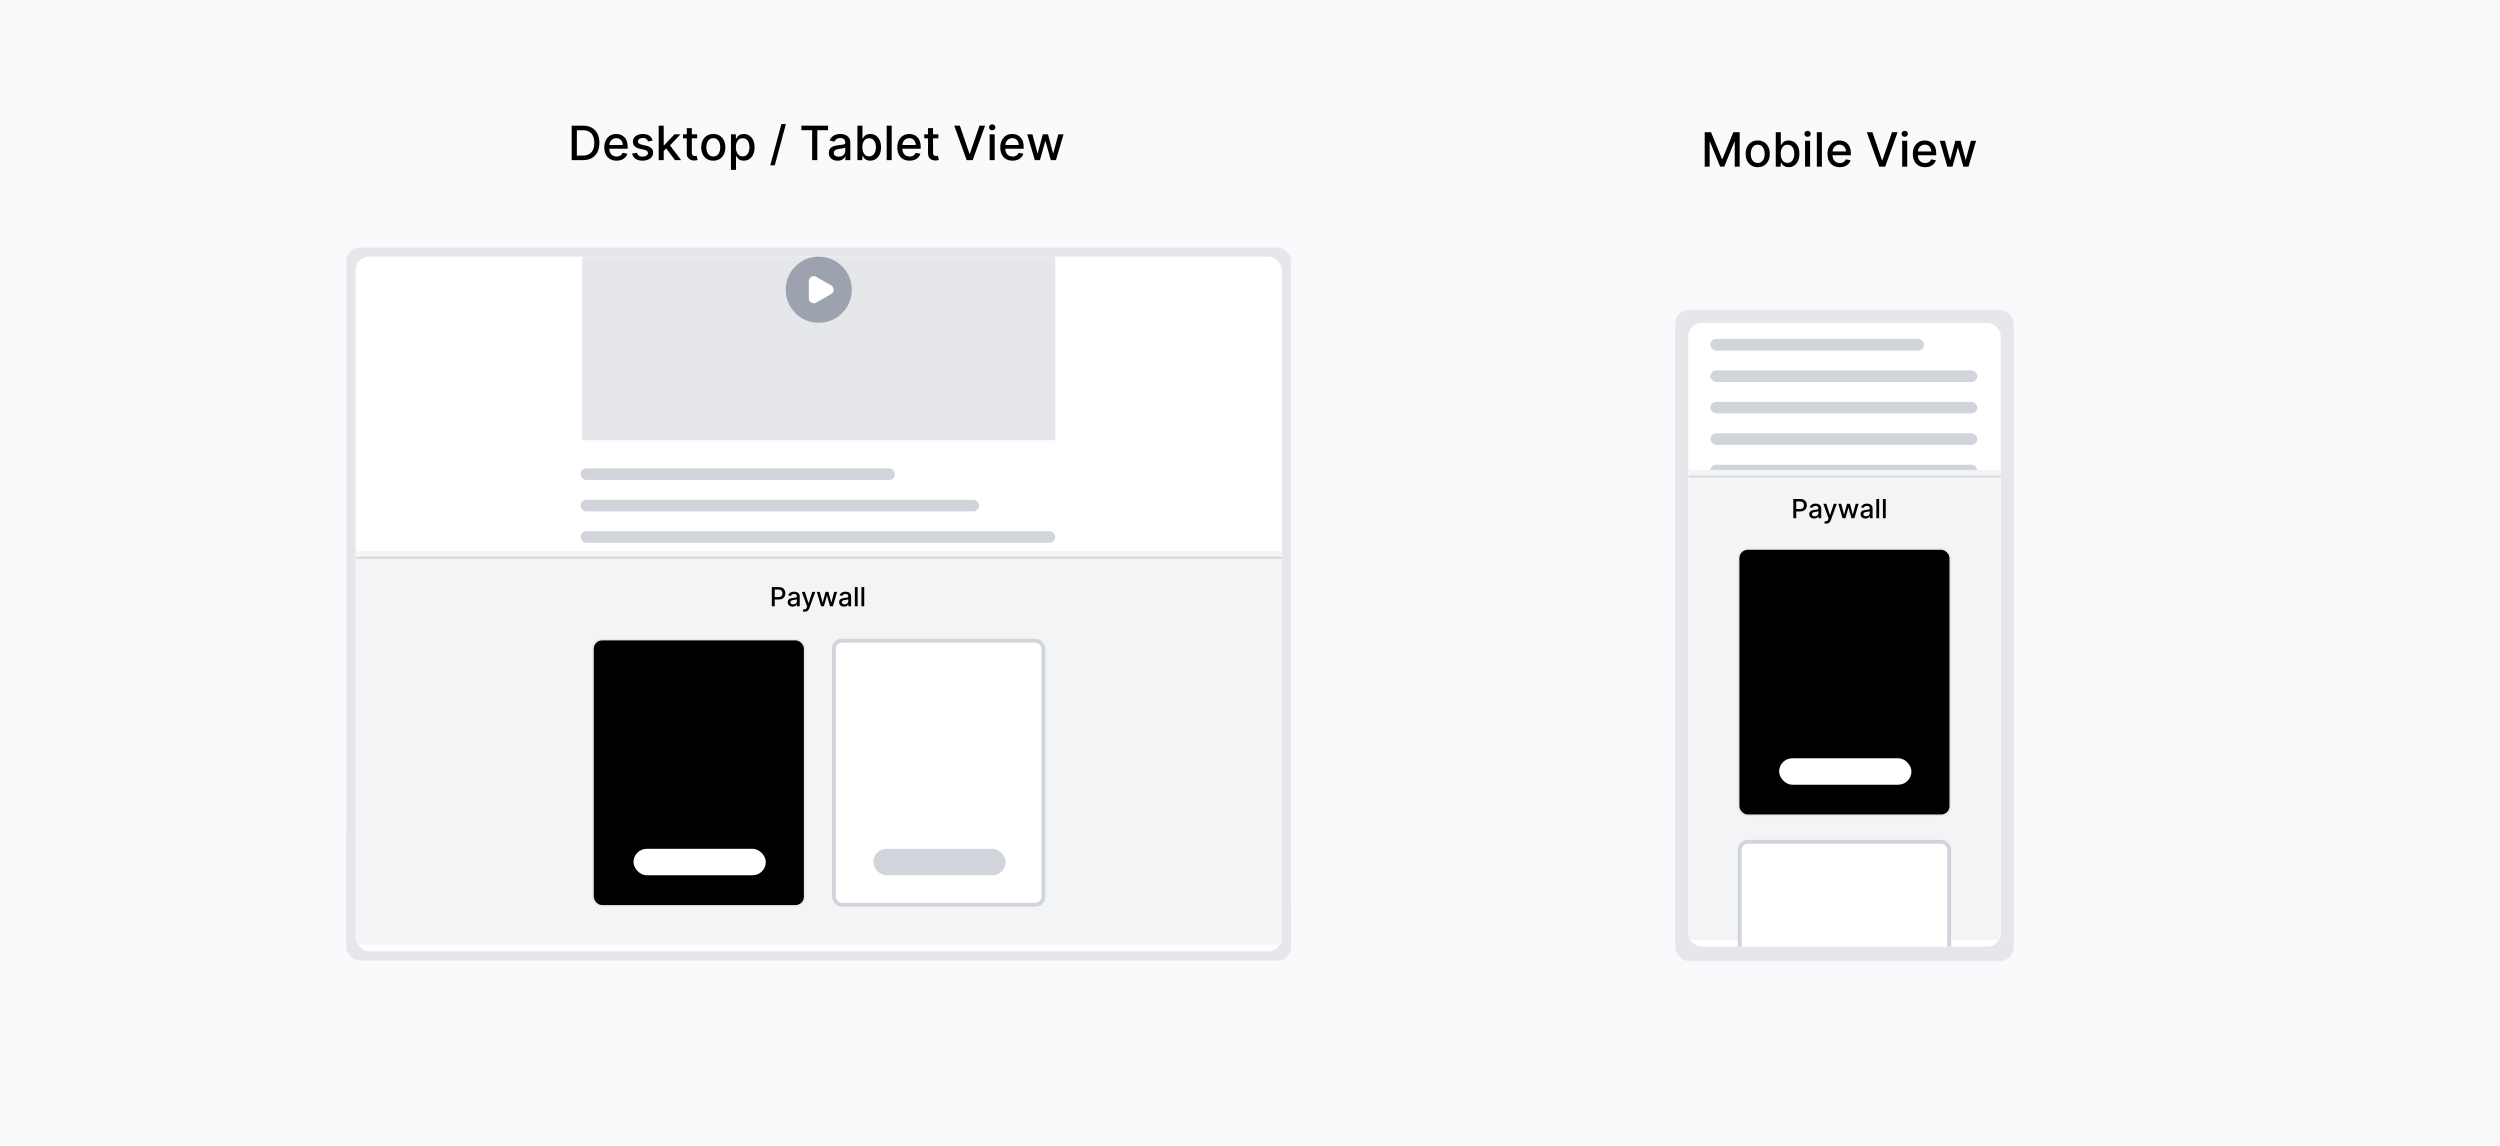 <svg width="1920" height="880" viewBox="0 0 1920 880" fill="none" xmlns="http://www.w3.org/2000/svg">
<rect width="1920" height="880" fill="#F9FAFB"/>
<rect x="266" y="190" width="725.6" height="547.757" rx="10.493" fill="#E5E7EB"/>
<rect x="266.216" y="190.216" width="725.167" height="547.324" rx="10.276" stroke="url(#paint0_linear_3850_883)" stroke-opacity="0.2" stroke-width="0.433"/>
<g clip-path="url(#clip0_3850_883)">
<rect x="273.113" y="197.113" width="711.372" height="533.529" rx="10.385" fill="white"/>
<rect x="445.875" y="359.712" width="241.358" height="8.892" rx="4.446" fill="#D1D5DB"/>
<rect x="445.875" y="383.848" width="306.144" height="8.892" rx="4.446" fill="#D1D5DB"/>
<rect x="445.875" y="407.983" width="364.578" height="8.892" rx="4.446" fill="#D1D5DB"/>
<rect x="445.875" y="432.119" width="364.578" height="8.892" rx="4.446" fill="#D1D5DB"/>
<rect x="445.875" y="456.255" width="364.578" height="8.892" rx="4.446" fill="#D1D5DB"/>
<rect x="445.875" y="480.391" width="364.578" height="8.892" rx="4.446" fill="#D1D5DB"/>
<rect x="445.875" y="504.527" width="364.578" height="8.892" rx="4.446" fill="#D1D5DB"/>
<g filter="url(#filter0_d_3850_883)">
<rect x="273.113" y="428.309" width="711.372" height="302.333" fill="#F3F4F6"/>
</g>
<path d="M273.748 428.309H984.485" stroke="#D1D5DB" stroke-width="1.27"/>
<path d="M592.76 465.634V450.852H598.029C599.179 450.852 600.132 451.061 600.887 451.48C601.643 451.899 602.208 452.471 602.583 453.198C602.959 453.92 603.146 454.733 603.146 455.637C603.146 456.547 602.956 457.365 602.576 458.091C602.201 458.813 601.633 459.386 600.873 459.809C600.117 460.228 599.167 460.437 598.022 460.437H594.398V458.546H597.82C598.546 458.546 599.136 458.421 599.588 458.171C600.04 457.916 600.372 457.569 600.584 457.131C600.796 456.694 600.901 456.196 600.901 455.637C600.901 455.079 600.796 454.584 600.584 454.151C600.372 453.717 600.038 453.378 599.581 453.133C599.128 452.887 598.532 452.765 597.791 452.765H594.99V465.634H592.76ZM608.715 465.879C608.012 465.879 607.377 465.749 606.809 465.489C606.241 465.225 605.791 464.842 605.459 464.342C605.132 463.841 604.969 463.228 604.969 462.501C604.969 461.876 605.089 461.361 605.33 460.957C605.57 460.553 605.895 460.233 606.304 459.997C606.713 459.761 607.17 459.583 607.675 459.463C608.18 459.342 608.695 459.251 609.22 459.188C609.884 459.111 610.423 459.049 610.837 459.001C611.25 458.948 611.551 458.864 611.739 458.748C611.926 458.633 612.02 458.445 612.02 458.185V458.135C612.02 457.504 611.842 457.016 611.486 456.669C611.135 456.323 610.61 456.15 609.913 456.15C609.186 456.15 608.614 456.311 608.195 456.633C607.781 456.951 607.495 457.305 607.336 457.694L605.308 457.232C605.548 456.559 605.9 456.015 606.362 455.601C606.828 455.183 607.365 454.879 607.971 454.692C608.577 454.499 609.215 454.403 609.884 454.403C610.327 454.403 610.796 454.456 611.291 454.562C611.792 454.663 612.258 454.851 612.692 455.125C613.129 455.399 613.488 455.791 613.767 456.301C614.046 456.807 614.186 457.463 614.186 458.272V465.634H612.078V464.118H611.991C611.852 464.397 611.643 464.671 611.363 464.941C611.084 465.21 610.726 465.434 610.288 465.612C609.85 465.79 609.326 465.879 608.715 465.879ZM609.184 464.147C609.78 464.147 610.29 464.029 610.714 463.793C611.142 463.558 611.467 463.25 611.688 462.869C611.914 462.484 612.027 462.073 612.027 461.635V460.206C611.951 460.283 611.801 460.355 611.58 460.423C611.363 460.485 611.116 460.541 610.837 460.589C610.557 460.632 610.286 460.673 610.021 460.711C609.756 460.745 609.535 460.774 609.357 460.798C608.938 460.851 608.556 460.94 608.209 461.065C607.868 461.19 607.593 461.371 607.387 461.606C607.184 461.837 607.083 462.145 607.083 462.53C607.083 463.064 607.281 463.468 607.675 463.743C608.07 464.012 608.573 464.147 609.184 464.147ZM618.027 469.791C617.705 469.791 617.411 469.765 617.147 469.712C616.882 469.664 616.685 469.611 616.555 469.553L617.074 467.785C617.469 467.891 617.82 467.936 618.128 467.922C618.436 467.907 618.708 467.792 618.944 467.575C619.184 467.359 619.396 467.005 619.579 466.514L619.846 465.778L615.79 454.547H618.099L620.907 463.151H621.022L623.83 454.547H626.147L621.578 467.113C621.367 467.691 621.097 468.179 620.77 468.579C620.443 468.983 620.053 469.286 619.601 469.488C619.148 469.69 618.624 469.791 618.027 469.791ZM630.579 465.634L627.316 454.547H629.547L631.719 462.689H631.827L634.007 454.547H636.237L638.403 462.653H638.511L640.669 454.547H642.899L639.644 465.634H637.443L635.191 457.629H635.025L632.773 465.634H630.579ZM648.173 465.879C647.471 465.879 646.836 465.749 646.268 465.489C645.7 465.225 645.25 464.842 644.918 464.342C644.591 463.841 644.428 463.228 644.428 462.501C644.428 461.876 644.548 461.361 644.788 460.957C645.029 460.553 645.354 460.233 645.763 459.997C646.172 459.761 646.629 459.583 647.134 459.463C647.639 459.342 648.154 459.251 648.679 459.188C649.343 459.111 649.882 459.049 650.295 459.001C650.709 458.948 651.01 458.864 651.198 458.748C651.385 458.633 651.479 458.445 651.479 458.185V458.135C651.479 457.504 651.301 457.016 650.945 456.669C650.594 456.323 650.069 456.15 649.372 456.15C648.645 456.15 648.072 456.311 647.654 456.633C647.24 456.951 646.954 457.305 646.795 457.694L644.767 457.232C645.007 456.559 645.359 456.015 645.821 455.601C646.287 455.183 646.824 454.879 647.43 454.692C648.036 454.499 648.674 454.403 649.343 454.403C649.785 454.403 650.255 454.456 650.75 454.562C651.251 454.663 651.717 454.851 652.15 455.125C652.588 455.399 652.947 455.791 653.226 456.301C653.505 456.807 653.644 457.463 653.644 458.272V465.634H651.537V464.118H651.45C651.311 464.397 651.101 464.671 650.822 464.941C650.543 465.21 650.185 465.434 649.747 465.612C649.309 465.79 648.785 465.879 648.173 465.879ZM648.643 464.147C649.239 464.147 649.749 464.029 650.173 463.793C650.601 463.558 650.926 463.25 651.147 462.869C651.373 462.484 651.486 462.073 651.486 461.635V460.206C651.409 460.283 651.26 460.355 651.039 460.423C650.822 460.485 650.575 460.541 650.295 460.589C650.016 460.632 649.745 460.673 649.48 460.711C649.215 460.745 648.994 460.774 648.816 460.798C648.397 460.851 648.015 460.94 647.668 461.065C647.327 461.19 647.052 461.371 646.845 461.606C646.643 461.837 646.542 462.145 646.542 462.53C646.542 463.064 646.74 463.468 647.134 463.743C647.529 464.012 648.032 464.147 648.643 464.147ZM658.677 450.852V465.634H656.519V450.852H658.677ZM663.738 450.852V465.634H661.58V450.852H663.738Z" fill="black"/>
<rect x="455.402" y="491.189" width="162.599" height="204.519" rx="6.987" fill="black" stroke="#E5E7EB" stroke-width="1.27"/>
<rect x="640.461" y="492.054" width="160.87" height="202.79" rx="6.122" fill="white" stroke="#D1D5DB" stroke-width="3"/>
<rect x="670.719" y="651.883" width="101.625" height="20.325" rx="10.162" fill="#D1D5DB"/>
<rect x="486.524" y="651.883" width="101.625" height="20.325" rx="10.162" fill="white"/>
<rect x="447.146" y="197.113" width="363.308" height="141.004" fill="#E5E7EB"/>
<circle cx="628.799" cy="222.519" r="25.406" fill="#9CA3AF"/>
<path d="M638.327 219.219C640.867 220.686 640.867 224.353 638.327 225.819L626.894 232.42C624.353 233.887 621.177 232.053 621.177 229.12L621.177 215.918C621.177 212.985 624.353 211.151 626.894 212.618L638.327 219.219Z" fill="white"/>
</g>
<rect x="1286.6" y="238" width="260" height="500" rx="10.493" fill="#E5E7EB"/>
<rect x="1286.82" y="238.216" width="259.567" height="499.567" rx="10.276" stroke="url(#paint1_linear_3850_883)" stroke-opacity="0.2" stroke-width="0.433"/>
<g clip-path="url(#clip1_3850_883)">
<rect x="1296.6" y="248" width="240" height="479" rx="10.385" fill="white"/>
<rect x="1313.6" y="260.244" width="164" height="9" rx="4.5" fill="#D1D5DB"/>
<rect x="1313.6" y="284.487" width="205" height="8.892" rx="4.446" fill="#D1D5DB"/>
<rect x="1313.6" y="308.623" width="205" height="8.892" rx="4.446" fill="#D1D5DB"/>
<rect x="1313.6" y="332.759" width="205" height="8.892" rx="4.446" fill="#D1D5DB"/>
<rect x="1313.6" y="356.895" width="205" height="8.892" rx="4.446" fill="#D1D5DB"/>
<rect x="1313.6" y="381.03" width="205" height="8.892" rx="4.446" fill="#D1D5DB"/>
<g filter="url(#filter1_d_3850_883)">
<rect x="1296.6" y="366" width="240" height="361" fill="#F3F4F6"/>
</g>
<path d="M1377.27 398V383.218H1382.54C1383.69 383.218 1384.64 383.428 1385.39 383.846C1386.15 384.265 1386.71 384.837 1387.09 385.564C1387.47 386.286 1387.65 387.099 1387.65 388.004C1387.65 388.913 1387.46 389.731 1387.08 390.458C1386.71 391.179 1386.14 391.752 1385.38 392.175C1384.62 392.594 1383.67 392.803 1382.53 392.803H1378.91V390.912H1382.33C1383.05 390.912 1383.64 390.787 1384.09 390.537C1384.55 390.282 1384.88 389.935 1385.09 389.498C1385.3 389.06 1385.41 388.562 1385.41 388.004C1385.41 387.445 1385.3 386.95 1385.09 386.517C1384.88 386.084 1384.54 385.744 1384.09 385.499C1383.64 385.254 1383.04 385.131 1382.3 385.131H1379.5V398H1377.27ZM1393.22 398.245C1392.52 398.245 1391.88 398.115 1391.32 397.856C1390.75 397.591 1390.3 397.208 1389.97 396.708C1389.64 396.208 1389.48 395.594 1389.48 394.868C1389.48 394.242 1389.6 393.727 1389.84 393.323C1390.08 392.919 1390.4 392.599 1390.81 392.363C1391.22 392.127 1391.68 391.949 1392.18 391.829C1392.69 391.709 1393.2 391.617 1393.73 391.555C1394.39 391.478 1394.93 391.415 1395.34 391.367C1395.76 391.314 1396.06 391.23 1396.25 391.114C1396.43 390.999 1396.53 390.811 1396.53 390.551V390.501C1396.53 389.871 1396.35 389.382 1395.99 389.036C1395.64 388.689 1395.12 388.516 1394.42 388.516C1393.69 388.516 1393.12 388.677 1392.7 389C1392.29 389.317 1392 389.671 1391.84 390.061L1389.81 389.599C1390.06 388.925 1390.41 388.381 1390.87 387.967C1391.34 387.549 1391.87 387.246 1392.48 387.058C1393.08 386.866 1393.72 386.769 1394.39 386.769C1394.83 386.769 1395.3 386.822 1395.8 386.928C1396.3 387.029 1396.77 387.217 1397.2 387.491C1397.64 387.765 1397.99 388.158 1398.27 388.668C1398.55 389.173 1398.69 389.83 1398.69 390.638V398H1396.58V396.484H1396.5C1396.36 396.763 1396.15 397.038 1395.87 397.307C1395.59 397.577 1395.23 397.8 1394.79 397.978C1394.36 398.156 1393.83 398.245 1393.22 398.245ZM1393.69 396.513C1394.29 396.513 1394.8 396.395 1395.22 396.16C1395.65 395.924 1395.97 395.616 1396.2 395.236C1396.42 394.851 1396.53 394.439 1396.53 394.001V392.572C1396.46 392.649 1396.31 392.721 1396.09 392.789C1395.87 392.851 1395.62 392.907 1395.34 392.955C1395.06 392.998 1394.79 393.039 1394.53 393.078C1394.26 393.111 1394.04 393.14 1393.86 393.164C1393.45 393.217 1393.06 393.306 1392.72 393.431C1392.37 393.556 1392.1 393.737 1391.89 393.973C1391.69 394.204 1391.59 394.511 1391.59 394.896C1391.59 395.431 1391.79 395.835 1392.18 396.109C1392.58 396.378 1393.08 396.513 1393.69 396.513ZM1402.53 402.157C1402.21 402.157 1401.92 402.131 1401.65 402.078C1401.39 402.03 1401.19 401.977 1401.06 401.919L1401.58 400.151C1401.98 400.257 1402.33 400.302 1402.64 400.288C1402.94 400.274 1403.21 400.158 1403.45 399.942C1403.69 399.725 1403.9 399.371 1404.09 398.881L1404.35 398.144L1400.3 386.914H1402.61L1405.41 395.517H1405.53L1408.34 386.914H1410.65L1406.09 399.48C1405.87 400.057 1405.6 400.545 1405.28 400.945C1404.95 401.349 1404.56 401.652 1404.11 401.854C1403.66 402.056 1403.13 402.157 1402.53 402.157ZM1415.09 398L1411.82 386.914H1414.05L1416.23 395.055H1416.33L1418.51 386.914H1420.74L1422.91 395.019H1423.02L1425.18 386.914H1427.41L1424.15 398H1421.95L1419.7 389.996H1419.53L1417.28 398H1415.09ZM1432.68 398.245C1431.98 398.245 1431.34 398.115 1430.77 397.856C1430.21 397.591 1429.76 397.208 1429.43 396.708C1429.1 396.208 1428.93 395.594 1428.93 394.868C1428.93 394.242 1429.05 393.727 1429.3 393.323C1429.54 392.919 1429.86 392.599 1430.27 392.363C1430.68 392.127 1431.14 391.949 1431.64 391.829C1432.15 391.709 1432.66 391.617 1433.19 391.555C1433.85 391.478 1434.39 391.415 1434.8 391.367C1435.22 391.314 1435.52 391.23 1435.7 391.114C1435.89 390.999 1435.99 390.811 1435.99 390.551V390.501C1435.99 389.871 1435.81 389.382 1435.45 389.036C1435.1 388.689 1434.58 388.516 1433.88 388.516C1433.15 388.516 1432.58 388.677 1432.16 389C1431.75 389.317 1431.46 389.671 1431.3 390.061L1429.27 389.599C1429.51 388.925 1429.87 388.381 1430.33 387.967C1430.79 387.549 1431.33 387.246 1431.94 387.058C1432.54 386.866 1433.18 386.769 1433.85 386.769C1434.29 386.769 1434.76 386.822 1435.26 386.928C1435.76 387.029 1436.22 387.217 1436.66 387.491C1437.1 387.765 1437.45 388.158 1437.73 388.668C1438.01 389.173 1438.15 389.83 1438.15 390.638V398H1436.04V396.484H1435.96C1435.82 396.763 1435.61 397.038 1435.33 397.307C1435.05 397.577 1434.69 397.8 1434.25 397.978C1433.82 398.156 1433.29 398.245 1432.68 398.245ZM1433.15 396.513C1433.75 396.513 1434.26 396.395 1434.68 396.16C1435.11 395.924 1435.43 395.616 1435.65 395.236C1435.88 394.851 1435.99 394.439 1435.99 394.001V392.572C1435.92 392.649 1435.77 392.721 1435.55 392.789C1435.33 392.851 1435.08 392.907 1434.8 392.955C1434.52 392.998 1434.25 393.039 1433.99 393.078C1433.72 393.111 1433.5 393.14 1433.32 393.164C1432.9 393.217 1432.52 393.306 1432.18 393.431C1431.83 393.556 1431.56 393.737 1431.35 393.973C1431.15 394.204 1431.05 394.511 1431.05 394.896C1431.05 395.431 1431.25 395.835 1431.64 396.109C1432.04 396.378 1432.54 396.513 1433.15 396.513ZM1443.18 383.218V398H1441.03V383.218H1443.18ZM1448.25 383.218V398H1446.09V383.218H1448.25Z" fill="black"/>
<rect x="1335.23" y="421.635" width="162.599" height="204.519" rx="6.987" fill="black" stroke="#E5E7EB" stroke-width="1.27"/>
<rect x="1366.36" y="582.329" width="101.625" height="20.325" rx="10.162" fill="white"/>
<rect x="1336.1" y="646.5" width="160.87" height="202.79" rx="6.122" fill="white" stroke="#D1D5DB" stroke-width="3"/>
</g>
<path d="M1296.6 366H1536.6" stroke="#D1D5DB" stroke-width="1.27"/>
<path d="M447.605 123H439.037V96.532H447.876C450.47 96.532 452.697 97.062 454.558 98.121C456.419 99.173 457.845 100.685 458.836 102.658C459.835 104.622 460.335 106.979 460.335 109.727C460.335 112.484 459.831 114.854 458.823 116.835C457.824 118.817 456.376 120.342 454.481 121.41C452.585 122.47 450.293 123 447.605 123ZM443.03 119.511H447.385C449.401 119.511 451.077 119.131 452.413 118.373C453.748 117.606 454.748 116.499 455.411 115.052C456.075 113.596 456.406 111.821 456.406 109.727C456.406 107.651 456.075 105.889 455.411 104.441C454.756 102.994 453.778 101.895 452.477 101.146C451.176 100.396 449.561 100.021 447.631 100.021H443.03V119.511ZM473.547 123.401C471.591 123.401 469.906 122.983 468.493 122.147C467.089 121.303 466.003 120.118 465.236 118.593C464.478 117.059 464.099 115.263 464.099 113.204C464.099 111.17 464.478 109.378 465.236 107.827C466.003 106.276 467.072 105.066 468.442 104.196C469.82 103.326 471.431 102.89 473.275 102.89C474.395 102.89 475.481 103.076 476.532 103.446C477.583 103.817 478.527 104.398 479.362 105.191C480.198 105.984 480.857 107.013 481.34 108.28C481.822 109.538 482.063 111.067 482.063 112.868V114.238H466.283V111.343H478.277C478.277 110.326 478.07 109.426 477.656 108.642C477.243 107.849 476.661 107.224 475.912 106.768C475.171 106.311 474.3 106.083 473.301 106.083C472.215 106.083 471.268 106.35 470.458 106.884C469.656 107.409 469.036 108.099 468.597 108.952C468.166 109.796 467.951 110.714 467.951 111.705V113.966C467.951 115.293 468.183 116.422 468.648 117.352C469.122 118.283 469.781 118.994 470.626 119.485C471.47 119.967 472.457 120.208 473.585 120.208C474.318 120.208 474.985 120.105 475.589 119.898C476.192 119.683 476.713 119.364 477.152 118.942C477.592 118.52 477.928 117.998 478.16 117.378L481.818 118.037C481.525 119.114 480.999 120.058 480.241 120.868C479.492 121.669 478.548 122.293 477.411 122.742C476.282 123.181 474.994 123.401 473.547 123.401ZM501.226 107.995L497.724 108.616C497.577 108.168 497.345 107.741 497.026 107.336C496.716 106.931 496.294 106.6 495.759 106.341C495.225 106.083 494.558 105.953 493.756 105.953C492.662 105.953 491.749 106.199 491.016 106.69C490.284 107.173 489.918 107.797 489.918 108.564C489.918 109.227 490.163 109.762 490.655 110.167C491.146 110.572 491.938 110.903 493.033 111.162L496.186 111.885C498.013 112.308 499.374 112.958 500.27 113.837C501.166 114.716 501.614 115.857 501.614 117.262C501.614 118.451 501.269 119.511 500.58 120.441C499.899 121.363 498.947 122.087 497.724 122.612C496.509 123.138 495.1 123.401 493.498 123.401C491.275 123.401 489.461 122.927 488.057 121.979C486.652 121.023 485.791 119.666 485.472 117.908L489.207 117.339C489.44 118.313 489.918 119.05 490.642 119.549C491.365 120.04 492.309 120.286 493.472 120.286C494.739 120.286 495.751 120.023 496.509 119.498C497.267 118.963 497.646 118.313 497.646 117.546C497.646 116.926 497.414 116.405 496.948 115.982C496.492 115.56 495.79 115.241 494.842 115.026L491.482 114.289C489.629 113.867 488.259 113.195 487.372 112.273C486.493 111.351 486.054 110.184 486.054 108.771C486.054 107.599 486.381 106.574 487.036 105.695C487.691 104.816 488.595 104.131 489.75 103.64C490.904 103.14 492.227 102.89 493.718 102.89C495.863 102.89 497.552 103.356 498.784 104.286C500.016 105.208 500.83 106.444 501.226 107.995ZM509.417 116.267L509.391 111.549H510.063L517.972 103.149H522.599L513.578 112.713H512.971L509.417 116.267ZM505.863 123V96.532H509.727V123H505.863ZM518.399 123L511.291 113.566L513.953 110.864L523.142 123H518.399ZM535.387 103.149V106.251H524.544V103.149H535.387ZM527.452 98.393H531.316V117.171C531.316 117.921 531.428 118.485 531.652 118.864C531.876 119.235 532.165 119.489 532.518 119.627C532.88 119.756 533.272 119.821 533.694 119.821C534.005 119.821 534.276 119.799 534.509 119.756C534.741 119.713 534.922 119.679 535.051 119.653L535.749 122.845C535.525 122.931 535.206 123.017 534.793 123.103C534.379 123.198 533.862 123.25 533.242 123.258C532.225 123.276 531.278 123.095 530.399 122.716C529.52 122.337 528.809 121.751 528.266 120.958C527.724 120.165 527.452 119.17 527.452 117.973V98.393ZM547.81 123.401C545.949 123.401 544.325 122.974 542.938 122.121C541.551 121.268 540.474 120.075 539.707 118.541C538.94 117.008 538.557 115.216 538.557 113.165C538.557 111.106 538.94 109.305 539.707 107.763C540.474 106.22 541.551 105.023 542.938 104.17C544.325 103.317 545.949 102.89 547.81 102.89C549.672 102.89 551.296 103.317 552.683 104.17C554.07 105.023 555.147 106.22 555.914 107.763C556.681 109.305 557.064 111.106 557.064 113.165C557.064 115.216 556.681 117.008 555.914 118.541C555.147 120.075 554.07 121.268 552.683 122.121C551.296 122.974 549.672 123.401 547.81 123.401ZM547.823 120.157C549.03 120.157 550.029 119.838 550.822 119.2C551.614 118.563 552.2 117.714 552.579 116.654C552.967 115.595 553.161 114.427 553.161 113.152C553.161 111.885 552.967 110.722 552.579 109.663C552.2 108.594 551.614 107.737 550.822 107.091C550.029 106.444 549.03 106.121 547.823 106.121C546.609 106.121 545.6 106.444 544.799 107.091C544.007 107.737 543.416 108.594 543.029 109.663C542.65 110.722 542.46 111.885 542.46 113.152C542.46 114.427 542.65 115.595 543.029 116.654C543.416 117.714 544.007 118.563 544.799 119.2C545.6 119.838 546.609 120.157 547.823 120.157ZM561.377 130.444V103.149H565.151V106.367H565.474C565.698 105.953 566.021 105.475 566.443 104.932C566.866 104.39 567.452 103.916 568.201 103.511C568.951 103.097 569.942 102.89 571.174 102.89C572.776 102.89 574.206 103.295 575.464 104.105C576.722 104.915 577.709 106.083 578.424 107.608C579.148 109.133 579.51 110.968 579.51 113.113C579.51 115.259 579.152 117.098 578.437 118.632C577.722 120.157 576.74 121.333 575.49 122.16C574.241 122.978 572.815 123.388 571.212 123.388C570.006 123.388 569.02 123.185 568.253 122.78C567.495 122.375 566.9 121.901 566.469 121.359C566.039 120.816 565.707 120.333 565.474 119.911H565.242V130.444H561.377ZM565.164 113.074C565.164 114.47 565.366 115.694 565.771 116.745C566.176 117.796 566.762 118.619 567.529 119.213C568.296 119.799 569.235 120.092 570.347 120.092C571.501 120.092 572.466 119.786 573.241 119.175C574.017 118.554 574.603 117.714 574.999 116.654C575.404 115.595 575.607 114.401 575.607 113.074C575.607 111.765 575.408 110.589 575.012 109.546C574.624 108.504 574.038 107.681 573.254 107.078C572.479 106.475 571.51 106.173 570.347 106.173C569.226 106.173 568.279 106.462 567.503 107.039C566.736 107.616 566.155 108.422 565.759 109.456C565.362 110.49 565.164 111.696 565.164 113.074ZM603.551 95.291L595.021 126.981H591.571L600.101 95.291H603.551ZM615.47 99.97V96.532H635.955V99.97H627.696V123H623.716V99.97H615.47ZM643.247 123.439C641.989 123.439 640.852 123.207 639.835 122.742C638.818 122.268 638.013 121.583 637.418 120.687C636.832 119.791 636.539 118.692 636.539 117.391C636.539 116.271 636.755 115.349 637.186 114.625C637.616 113.902 638.198 113.329 638.93 112.906C639.663 112.484 640.481 112.165 641.386 111.95C642.291 111.735 643.212 111.571 644.152 111.459C645.341 111.321 646.306 111.209 647.047 111.123C647.788 111.028 648.326 110.877 648.662 110.671C648.998 110.464 649.166 110.128 649.166 109.663V109.572C649.166 108.443 648.847 107.569 648.21 106.949C647.581 106.328 646.642 106.018 645.392 106.018C644.091 106.018 643.066 106.307 642.316 106.884C641.575 107.453 641.063 108.086 640.778 108.784L637.147 107.957C637.578 106.75 638.207 105.777 639.034 105.036C639.869 104.286 640.83 103.743 641.916 103.407C643.001 103.063 644.143 102.89 645.341 102.89C646.133 102.89 646.973 102.985 647.861 103.175C648.757 103.356 649.593 103.692 650.368 104.183C651.152 104.674 651.794 105.376 652.294 106.289C652.793 107.194 653.043 108.37 653.043 109.818V123H649.269V120.286H649.114C648.865 120.786 648.49 121.277 647.99 121.759C647.49 122.242 646.848 122.642 646.064 122.961C645.28 123.28 644.341 123.439 643.247 123.439ZM644.087 120.338C645.155 120.338 646.069 120.127 646.827 119.704C647.594 119.282 648.175 118.731 648.572 118.05C648.977 117.361 649.179 116.624 649.179 115.84V113.281C649.041 113.419 648.774 113.548 648.378 113.669C647.99 113.781 647.546 113.88 647.047 113.966C646.547 114.044 646.06 114.117 645.586 114.186C645.112 114.246 644.716 114.298 644.397 114.341C643.648 114.436 642.963 114.595 642.342 114.819C641.731 115.043 641.239 115.366 640.869 115.788C640.507 116.202 640.326 116.753 640.326 117.443C640.326 118.399 640.679 119.123 641.386 119.614C642.092 120.096 642.993 120.338 644.087 120.338ZM658.5 123V96.532H662.365V106.367H662.597C662.821 105.953 663.144 105.475 663.567 104.932C663.989 104.39 664.575 103.916 665.324 103.511C666.074 103.097 667.065 102.89 668.297 102.89C669.899 102.89 671.329 103.295 672.587 104.105C673.845 104.915 674.832 106.083 675.547 107.608C676.271 109.133 676.633 110.968 676.633 113.113C676.633 115.259 676.275 117.098 675.56 118.632C674.845 120.157 673.863 121.333 672.613 122.16C671.364 122.978 669.938 123.388 668.335 123.388C667.129 123.388 666.143 123.185 665.376 122.78C664.618 122.375 664.023 121.901 663.592 121.359C663.162 120.816 662.83 120.333 662.597 119.911H662.274V123H658.5ZM662.287 113.074C662.287 114.47 662.49 115.694 662.894 116.745C663.299 117.796 663.885 118.619 664.652 119.213C665.419 119.799 666.358 120.092 667.47 120.092C668.624 120.092 669.589 119.786 670.364 119.175C671.14 118.554 671.726 117.714 672.122 116.654C672.527 115.595 672.73 114.401 672.73 113.074C672.73 111.765 672.531 110.589 672.135 109.546C671.747 108.504 671.161 107.681 670.377 107.078C669.602 106.475 668.633 106.173 667.47 106.173C666.349 106.173 665.402 106.462 664.626 107.039C663.859 107.616 663.278 108.422 662.882 109.456C662.485 110.49 662.287 111.696 662.287 113.074ZM684.836 96.532V123H680.972V96.532H684.836ZM698.59 123.401C696.634 123.401 694.95 122.983 693.537 122.147C692.133 121.303 691.047 120.118 690.28 118.593C689.522 117.059 689.143 115.263 689.143 113.204C689.143 111.17 689.522 109.378 690.28 107.827C691.047 106.276 692.115 105.066 693.485 104.196C694.864 103.326 696.475 102.89 698.319 102.89C699.439 102.89 700.525 103.076 701.576 103.446C702.627 103.817 703.57 104.398 704.406 105.191C705.242 105.984 705.901 107.013 706.383 108.28C706.866 109.538 707.107 111.067 707.107 112.868V114.238H691.327V111.343H703.32C703.32 110.326 703.114 109.426 702.7 108.642C702.287 107.849 701.705 107.224 700.955 106.768C700.214 106.311 699.344 106.083 698.345 106.083C697.259 106.083 696.311 106.35 695.501 106.884C694.7 107.409 694.08 108.099 693.64 108.952C693.21 109.796 692.994 110.714 692.994 111.705V113.966C692.994 115.293 693.227 116.422 693.692 117.352C694.166 118.283 694.825 118.994 695.669 119.485C696.514 119.967 697.5 120.208 698.629 120.208C699.361 120.208 700.029 120.105 700.632 119.898C701.235 119.683 701.757 119.364 702.196 118.942C702.635 118.52 702.971 117.998 703.204 117.378L706.862 118.037C706.569 119.114 706.043 120.058 705.285 120.868C704.535 121.669 703.592 122.293 702.455 122.742C701.326 123.181 700.038 123.401 698.59 123.401ZM720.661 103.149V106.251H709.818V103.149H720.661ZM712.726 98.393H716.59V117.171C716.59 117.921 716.702 118.485 716.926 118.864C717.15 119.235 717.439 119.489 717.792 119.627C718.154 119.756 718.546 119.821 718.968 119.821C719.278 119.821 719.55 119.799 719.782 119.756C720.015 119.713 720.196 119.679 720.325 119.653L721.023 122.845C720.799 122.931 720.48 123.017 720.067 123.103C719.653 123.198 719.136 123.25 718.516 123.258C717.499 123.276 716.551 123.095 715.672 122.716C714.794 122.337 714.083 121.751 713.54 120.958C712.997 120.165 712.726 119.17 712.726 117.973V98.393ZM737.191 96.532L744.557 118.089H744.855L752.221 96.532H756.538L747.013 123H742.399L732.874 96.532H737.191ZM760.05 123V103.149H763.914V123H760.05ZM762.001 100.086C761.329 100.086 760.752 99.862 760.27 99.414C759.796 98.957 759.559 98.415 759.559 97.785C759.559 97.148 759.796 96.605 760.27 96.157C760.752 95.7 761.329 95.472 762.001 95.472C762.673 95.472 763.246 95.7 763.72 96.157C764.203 96.605 764.444 97.148 764.444 97.785C764.444 98.415 764.203 98.957 763.72 99.414C763.246 99.862 762.673 100.086 762.001 100.086ZM777.668 123.401C775.713 123.401 774.028 122.983 772.615 122.147C771.211 121.303 770.125 120.118 769.358 118.593C768.6 117.059 768.221 115.263 768.221 113.204C768.221 111.17 768.6 109.378 769.358 107.827C770.125 106.276 771.193 105.066 772.563 104.196C773.942 103.326 775.553 102.89 777.397 102.89C778.517 102.89 779.603 103.076 780.654 103.446C781.705 103.817 782.648 104.398 783.484 105.191C784.32 105.984 784.979 107.013 785.461 108.28C785.944 109.538 786.185 111.067 786.185 112.868V114.238H770.405V111.343H782.398C782.398 110.326 782.192 109.426 781.778 108.642C781.365 107.849 780.783 107.224 780.033 106.768C779.292 106.311 778.422 106.083 777.423 106.083C776.337 106.083 775.389 106.35 774.58 106.884C773.778 107.409 773.158 108.099 772.718 108.952C772.288 109.796 772.072 110.714 772.072 111.705V113.966C772.072 115.293 772.305 116.422 772.77 117.352C773.244 118.283 773.903 118.994 774.748 119.485C775.592 119.967 776.578 120.208 777.707 120.208C778.439 120.208 779.107 120.105 779.71 119.898C780.313 119.683 780.835 119.364 781.274 118.942C781.714 118.52 782.05 117.998 782.282 117.378L785.94 118.037C785.647 119.114 785.121 120.058 784.363 120.868C783.613 121.669 782.67 122.293 781.533 122.742C780.404 123.181 779.116 123.401 777.668 123.401ZM794.741 123L788.899 103.149H792.893L796.783 117.727H796.977L800.88 103.149H804.873L808.75 117.662H808.944L812.808 103.149H816.802L810.973 123H807.031L802.999 108.667H802.702L798.67 123H794.741Z" fill="black"/>
<path d="M1309.21 101.532H1314.06L1322.49 122.107H1322.8L1331.22 101.532H1336.07V128H1332.27V108.847H1332.02L1324.22 127.961H1321.06L1313.26 108.834H1313.01V128H1309.21V101.532ZM1349.93 128.401C1348.06 128.401 1346.44 127.974 1345.05 127.121C1343.67 126.268 1342.59 125.075 1341.82 123.541C1341.06 122.008 1340.67 120.216 1340.67 118.165C1340.67 116.106 1341.06 114.305 1341.82 112.763C1342.59 111.22 1343.67 110.023 1345.05 109.17C1346.44 108.317 1348.06 107.89 1349.93 107.89C1351.79 107.89 1353.41 108.317 1354.8 109.17C1356.19 110.023 1357.26 111.22 1358.03 112.763C1358.8 114.305 1359.18 116.106 1359.18 118.165C1359.18 120.216 1358.8 122.008 1358.03 123.541C1357.26 125.075 1356.19 126.268 1354.8 127.121C1353.41 127.974 1351.79 128.401 1349.93 128.401ZM1349.94 125.157C1351.14 125.157 1352.14 124.838 1352.94 124.2C1353.73 123.563 1354.32 122.714 1354.69 121.654C1355.08 120.595 1355.28 119.427 1355.28 118.152C1355.28 116.885 1355.08 115.722 1354.69 114.663C1354.32 113.594 1353.73 112.737 1352.94 112.091C1352.14 111.444 1351.14 111.121 1349.94 111.121C1348.72 111.121 1347.72 111.444 1346.91 112.091C1346.12 112.737 1345.53 113.594 1345.14 114.663C1344.76 115.722 1344.58 116.885 1344.58 118.152C1344.58 119.427 1344.76 120.595 1345.14 121.654C1345.53 122.714 1346.12 123.563 1346.91 124.2C1347.72 124.838 1348.72 125.157 1349.94 125.157ZM1363.8 128V101.532H1367.67V111.367H1367.9C1368.12 110.953 1368.45 110.475 1368.87 109.932C1369.29 109.39 1369.88 108.916 1370.63 108.511C1371.38 108.097 1372.37 107.89 1373.6 107.89C1375.2 107.89 1376.63 108.295 1377.89 109.105C1379.15 109.915 1380.13 111.083 1380.85 112.608C1381.57 114.133 1381.93 115.968 1381.93 118.113C1381.93 120.259 1381.58 122.098 1380.86 123.632C1380.15 125.157 1379.16 126.333 1377.92 127.16C1376.67 127.978 1375.24 128.388 1373.64 128.388C1372.43 128.388 1371.45 128.185 1370.68 127.78C1369.92 127.375 1369.33 126.901 1368.89 126.359C1368.46 125.816 1368.13 125.333 1367.9 124.911H1367.58V128H1363.8ZM1367.59 118.074C1367.59 119.47 1367.79 120.694 1368.2 121.745C1368.6 122.796 1369.19 123.619 1369.95 124.213C1370.72 124.799 1371.66 125.092 1372.77 125.092C1373.93 125.092 1374.89 124.786 1375.67 124.175C1376.44 123.554 1377.03 122.714 1377.42 121.654C1377.83 120.595 1378.03 119.401 1378.03 118.074C1378.03 116.765 1377.83 115.589 1377.44 114.546C1377.05 113.504 1376.46 112.681 1375.68 112.078C1374.9 111.475 1373.94 111.173 1372.77 111.173C1371.65 111.173 1370.7 111.462 1369.93 112.039C1369.16 112.616 1368.58 113.422 1368.18 114.456C1367.79 115.49 1367.59 116.696 1367.59 118.074ZM1386.27 128V108.149H1390.14V128H1386.27ZM1388.23 105.086C1387.55 105.086 1386.98 104.862 1386.49 104.414C1386.02 103.957 1385.78 103.414 1385.78 102.785C1385.78 102.148 1386.02 101.605 1386.49 101.157C1386.98 100.7 1387.55 100.472 1388.23 100.472C1388.9 100.472 1389.47 100.7 1389.94 101.157C1390.43 101.605 1390.67 102.148 1390.67 102.785C1390.67 103.414 1390.43 103.957 1389.94 104.414C1389.47 104.862 1388.9 105.086 1388.23 105.086ZM1399.2 101.532V128H1395.34V101.532H1399.2ZM1412.96 128.401C1411 128.401 1409.32 127.983 1407.9 127.147C1406.5 126.303 1405.41 125.118 1404.65 123.593C1403.89 122.059 1403.51 120.263 1403.51 118.204C1403.51 116.17 1403.89 114.378 1404.65 112.827C1405.41 111.276 1406.48 110.066 1407.85 109.196C1409.23 108.326 1410.84 107.89 1412.68 107.89C1413.8 107.89 1414.89 108.076 1415.94 108.446C1416.99 108.817 1417.94 109.398 1418.77 110.191C1419.61 110.984 1420.27 112.013 1420.75 113.28C1421.23 114.538 1421.47 116.067 1421.47 117.868V119.238H1405.69V116.343H1417.69C1417.69 115.326 1417.48 114.426 1417.07 113.642C1416.65 112.849 1416.07 112.224 1415.32 111.768C1414.58 111.311 1413.71 111.083 1412.71 111.083C1411.62 111.083 1410.68 111.35 1409.87 111.884C1409.07 112.409 1408.45 113.099 1408.01 113.952C1407.57 114.796 1407.36 115.714 1407.36 116.705V118.966C1407.36 120.293 1407.59 121.422 1408.06 122.352C1408.53 123.283 1409.19 123.994 1410.03 124.485C1410.88 124.967 1411.87 125.208 1412.99 125.208C1413.73 125.208 1414.39 125.105 1415 124.898C1415.6 124.683 1416.12 124.364 1416.56 123.942C1417 123.52 1417.34 122.998 1417.57 122.378L1421.23 123.037C1420.93 124.114 1420.41 125.058 1419.65 125.868C1418.9 126.669 1417.96 127.293 1416.82 127.742C1415.69 128.181 1414.4 128.401 1412.96 128.401ZM1438.01 101.532L1445.38 123.089H1445.68L1453.05 101.532H1457.36L1447.84 128H1443.22L1433.7 101.532H1438.01ZM1460.87 128V108.149H1464.74V128H1460.87ZM1462.83 105.086C1462.15 105.086 1461.58 104.862 1461.09 104.414C1460.62 103.957 1460.38 103.414 1460.38 102.785C1460.38 102.148 1460.62 101.605 1461.09 101.157C1461.58 100.7 1462.15 100.472 1462.83 100.472C1463.5 100.472 1464.07 100.7 1464.54 101.157C1465.03 101.605 1465.27 102.148 1465.27 102.785C1465.27 103.414 1465.03 103.957 1464.54 104.414C1464.07 104.862 1463.5 105.086 1462.83 105.086ZM1478.49 128.401C1476.54 128.401 1474.85 127.983 1473.44 127.147C1472.03 126.303 1470.95 125.118 1470.18 123.593C1469.42 122.059 1469.05 120.263 1469.05 118.204C1469.05 116.17 1469.42 114.378 1470.18 112.827C1470.95 111.276 1472.02 110.066 1473.39 109.196C1474.77 108.326 1476.38 107.89 1478.22 107.89C1479.34 107.89 1480.43 108.076 1481.48 108.446C1482.53 108.817 1483.47 109.398 1484.31 110.191C1485.14 110.984 1485.8 112.013 1486.29 113.28C1486.77 114.538 1487.01 116.067 1487.01 117.868V119.238H1471.23V116.343H1483.22C1483.22 115.326 1483.02 114.426 1482.6 113.642C1482.19 112.849 1481.61 112.224 1480.86 111.768C1480.12 111.311 1479.25 111.083 1478.25 111.083C1477.16 111.083 1476.21 111.35 1475.4 111.884C1474.6 112.409 1473.98 113.099 1473.54 113.952C1473.11 114.796 1472.9 115.714 1472.9 116.705V118.966C1472.9 120.293 1473.13 121.422 1473.59 122.352C1474.07 123.283 1474.73 123.994 1475.57 124.485C1476.42 124.967 1477.4 125.208 1478.53 125.208C1479.26 125.208 1479.93 125.105 1480.53 124.898C1481.14 124.683 1481.66 124.364 1482.1 123.942C1482.54 123.52 1482.87 122.998 1483.11 122.378L1486.76 123.037C1486.47 124.114 1485.95 125.058 1485.19 125.868C1484.44 126.669 1483.49 127.293 1482.36 127.742C1481.23 128.181 1479.94 128.401 1478.49 128.401ZM1495.57 128L1489.72 108.149H1493.72L1497.61 122.727H1497.8L1501.7 108.149H1505.7L1509.57 122.662H1509.77L1513.63 108.149H1517.63L1511.8 128H1507.86L1503.82 113.667H1503.53L1499.49 128H1495.57Z" fill="black"/>
<defs>
<filter id="filter0_d_3850_883" x="247.707" y="397.821" width="762.184" height="353.145" filterUnits="userSpaceOnUse" color-interpolation-filters="sRGB">
<feFlood flood-opacity="0" result="BackgroundImageFix"/>
<feColorMatrix in="SourceAlpha" type="matrix" values="0 0 0 0 0 0 0 0 0 0 0 0 0 0 0 0 0 0 127 0" result="hardAlpha"/>
<feOffset dy="-5.081"/>
<feGaussianBlur stdDeviation="12.703"/>
<feComposite in2="hardAlpha" operator="out"/>
<feColorMatrix type="matrix" values="0 0 0 0 0 0 0 0 0 0 0 0 0 0 0 0 0 0 0.1 0"/>
<feBlend mode="normal" in2="BackgroundImageFix" result="effect1_dropShadow_3850_883"/>
<feBlend mode="normal" in="SourceGraphic" in2="effect1_dropShadow_3850_883" result="shape"/>
</filter>
<filter id="filter1_d_3850_883" x="1271.19" y="335.513" width="290.812" height="411.812" filterUnits="userSpaceOnUse" color-interpolation-filters="sRGB">
<feFlood flood-opacity="0" result="BackgroundImageFix"/>
<feColorMatrix in="SourceAlpha" type="matrix" values="0 0 0 0 0 0 0 0 0 0 0 0 0 0 0 0 0 0 127 0" result="hardAlpha"/>
<feOffset dy="-5.081"/>
<feGaussianBlur stdDeviation="12.703"/>
<feComposite in2="hardAlpha" operator="out"/>
<feColorMatrix type="matrix" values="0 0 0 0 0 0 0 0 0 0 0 0 0 0 0 0 0 0 0.1 0"/>
<feBlend mode="normal" in2="BackgroundImageFix" result="effect1_dropShadow_3850_883"/>
<feBlend mode="normal" in="SourceGraphic" in2="effect1_dropShadow_3850_883" result="shape"/>
</filter>
<linearGradient id="paint0_linear_3850_883" x1="628.8" y1="612.483" x2="628.8" y2="803.69" gradientUnits="userSpaceOnUse">
<stop stop-color="#F9FAFB"/>
<stop offset="1" stop-color="#EDE9FE"/>
</linearGradient>
<linearGradient id="paint1_linear_3850_883" x1="1416.6" y1="623.648" x2="1416.6" y2="798.185" gradientUnits="userSpaceOnUse">
<stop stop-color="#F9FAFB"/>
<stop offset="1" stop-color="#EDE9FE"/>
</linearGradient>
<clipPath id="clip0_3850_883">
<rect x="273.113" y="197.113" width="711.372" height="533.529" rx="10.385" fill="white"/>
</clipPath>
<clipPath id="clip1_3850_883">
<rect x="1296.6" y="248" width="240" height="479" rx="10.385" fill="white"/>
</clipPath>
</defs>
</svg>
